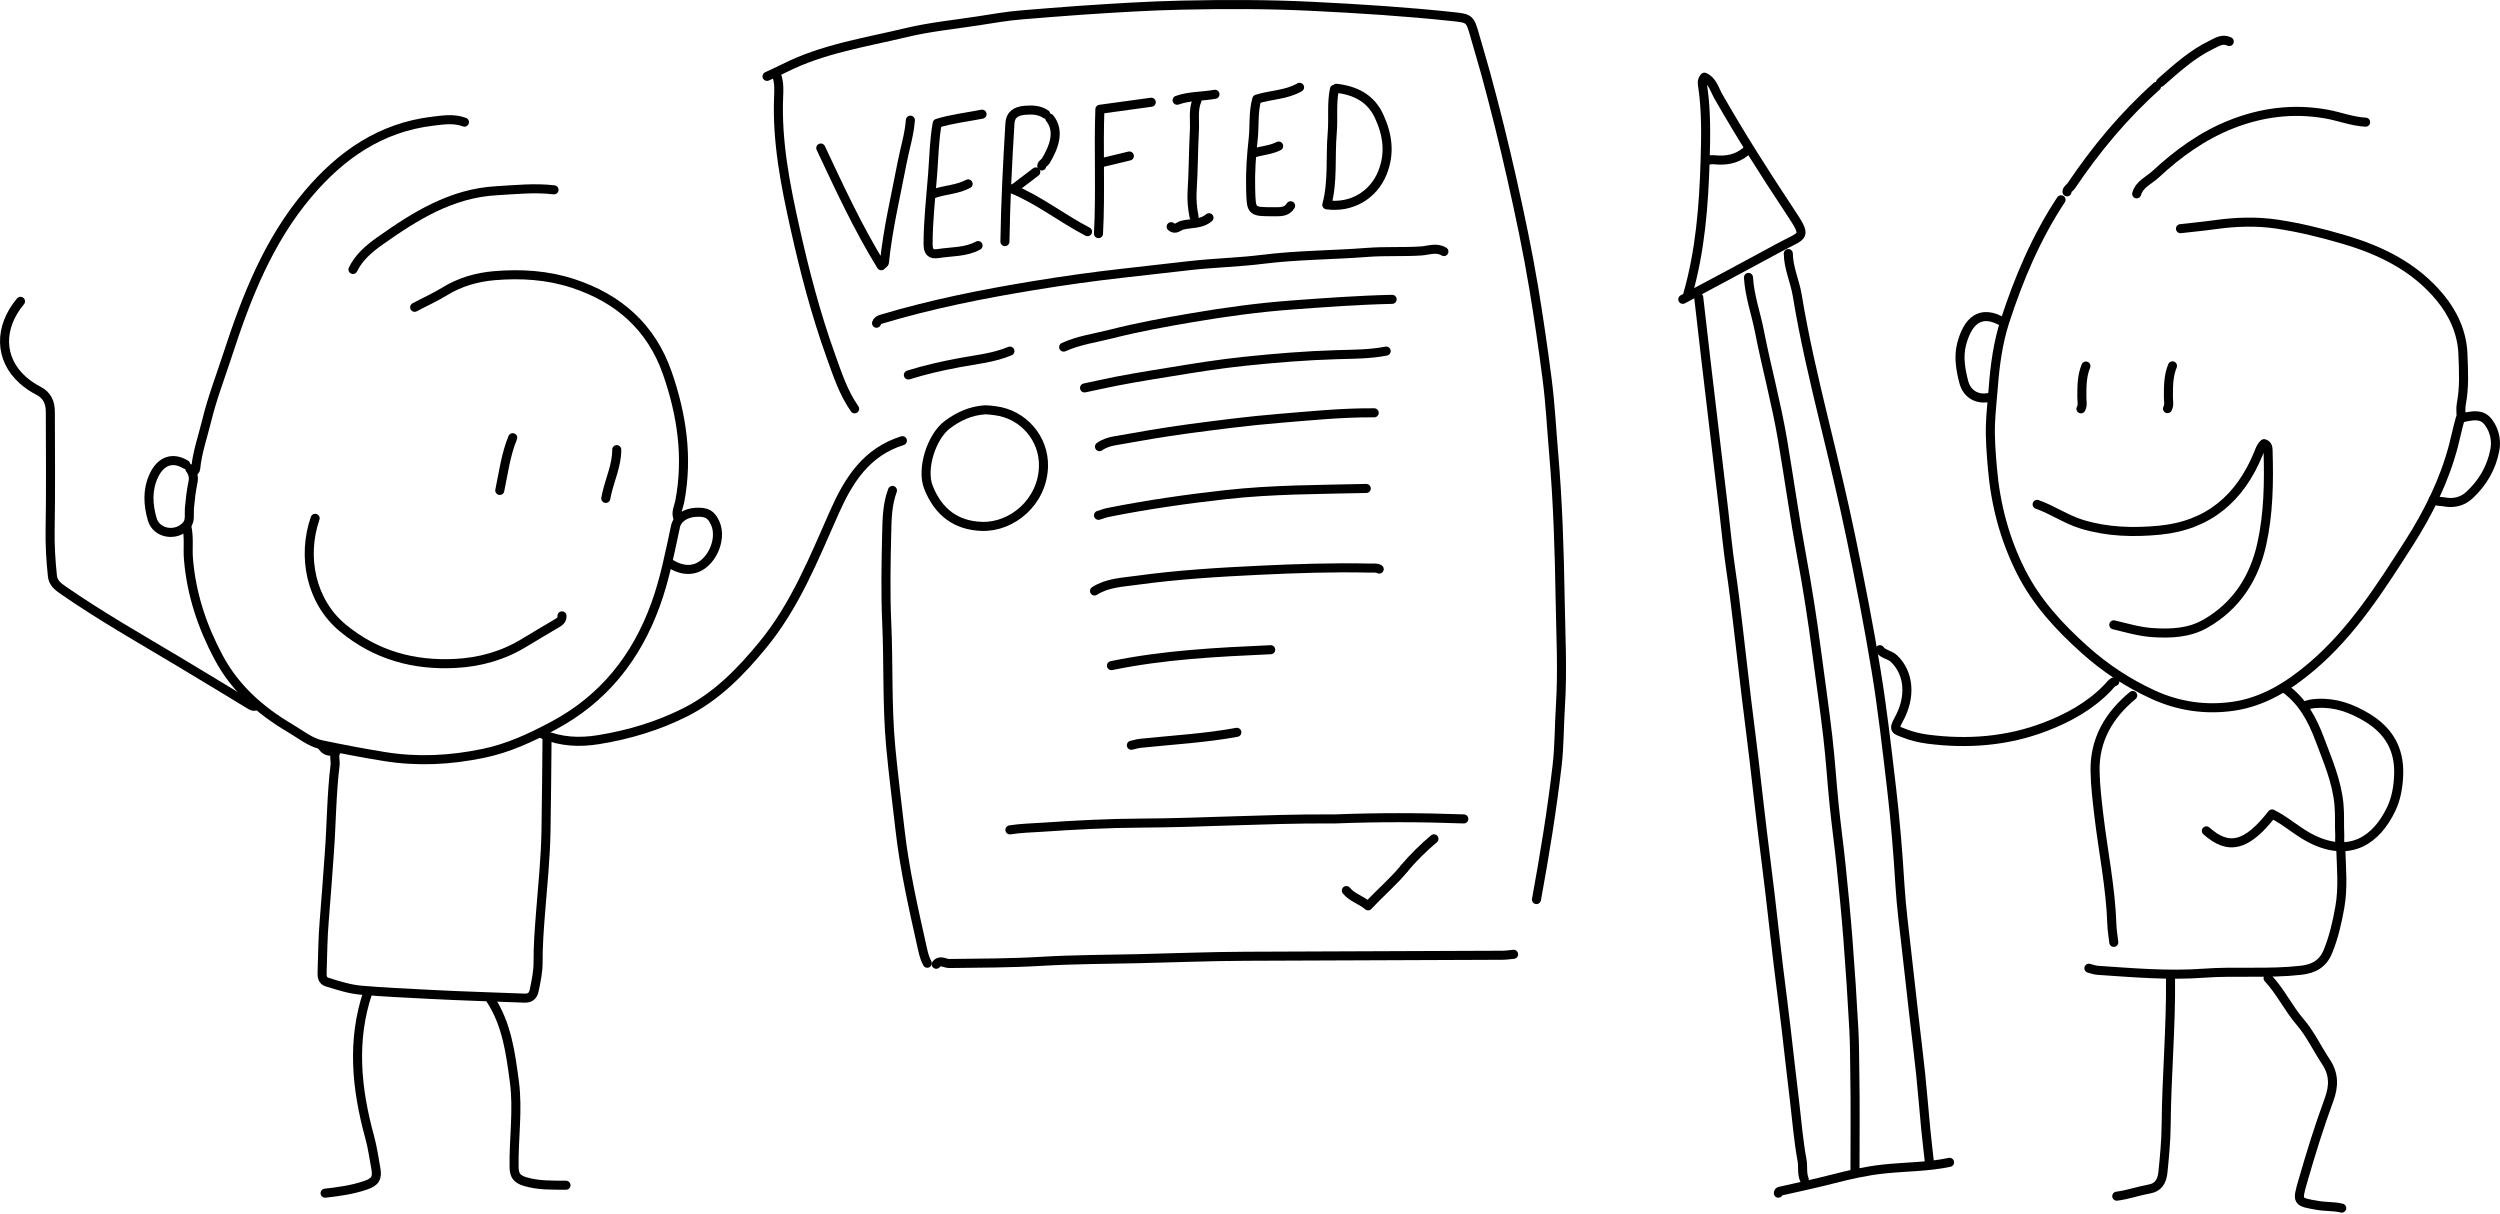 <svg width="552" height="268" viewBox="0 0 552 268" fill="none" xmlns="http://www.w3.org/2000/svg">
<path d="M339.252 198.621C341.054 188.772 342.668 178.89 343.821 168.945C344.318 164.655 344.258 160.303 344.537 155.984C345.048 148.07 344.608 140.156 344.48 132.248C344.307 121.542 343.971 110.839 343.053 100.154C342.581 94.664 342.306 89.141 341.601 83.685C340.737 77 339.772 70.322 338.666 63.663C337.316 55.542 335.622 47.513 333.819 39.486C332.065 31.678 330.137 23.922 328.036 16.205C327.274 13.409 326.414 10.64 325.629 7.85C324.583 4.128 324.48 4.064 320.791 3.669C310.414 2.557 300.012 1.905 289.585 1.393C280.053 0.926 270.527 0.925 261.012 1.132C253.54 1.294 246.058 1.766 238.586 2.272C234.264 2.564 229.946 2.938 225.629 3.281C222.393 3.537 219.173 4.108 215.963 4.606C210.68 5.426 205.344 5.939 200.13 7.19C190.989 9.384 181.614 10.775 173.095 15.099C171.868 15.722 170.607 16.276 169.361 16.862" stroke="black" stroke-width="2" stroke-linecap="round" stroke-linejoin="round"/>
<path d="M394.857 55.982C394.897 59.192 396.319 62.107 396.829 65.214C398.374 74.611 400.56 83.873 402.797 93.119C404.848 101.601 406.909 110.081 408.677 118.625C410.701 128.404 412.627 138.201 414.245 148.063C415.647 156.609 416.614 165.209 417.628 173.795C418.48 181.01 419.07 188.273 419.513 195.54C419.813 200.462 420.484 205.361 421.016 210.268C421.508 214.812 422.031 219.353 422.552 223.894C423.056 228.291 423.615 232.682 424.076 237.083C424.498 241.106 424.802 245.142 425.194 249.169C425.451 251.81 425.773 254.444 426.066 257.081" stroke="black" stroke-width="2" stroke-linecap="round" stroke-linejoin="round"/>
<path d="M386.065 61.258C386.294 65.332 387.704 69.165 388.479 73.127C390.044 81.138 392.213 89.014 393.58 97.075C395.046 105.72 396.245 114.405 397.844 123.033C399.11 129.867 400.177 136.756 401.083 143.666C401.911 149.971 402.833 156.273 403.569 162.586C404.155 167.617 404.468 172.692 404.98 177.74C405.427 182.143 406.041 186.528 406.493 190.93C407.057 196.419 407.6 201.912 408.026 207.413C408.541 214.074 408.981 220.742 409.336 227.413C409.504 230.557 409.484 233.714 409.541 236.863C409.671 244.114 409.582 251.368 409.582 258.621" stroke="black" stroke-width="2" stroke-linecap="round" stroke-linejoin="round"/>
<path d="M375.076 65.654C375.589 70.123 376.094 74.593 376.617 79.06C377.268 84.629 377.933 90.196 378.593 95.764C379.252 101.332 379.914 106.899 380.57 112.467C381.087 116.862 381.487 121.275 382.14 125.649C382.774 129.894 383.268 134.16 383.778 138.412C384.418 143.75 384.997 149.103 385.645 154.443C386.187 158.917 386.78 163.39 387.301 167.862C387.923 173.203 388.514 178.553 389.161 183.894C389.703 188.367 390.297 192.841 390.817 197.312C391.439 202.654 392.03 208.004 392.677 213.344C393.22 217.818 393.813 222.291 394.334 226.763C394.956 232.105 395.547 237.455 396.194 242.795C396.736 247.269 397.07 251.768 397.896 256.211C398.149 257.572 397.819 259.031 398.373 260.38" stroke="black" stroke-width="2" stroke-linecap="round" stroke-linejoin="round"/>
<path d="M334.197 210.708C333.391 210.781 332.586 210.915 331.78 210.919C312.879 211.004 293.978 211.083 275.076 211.143C267.088 211.169 259.106 211.506 251.122 211.68C244.091 211.833 237.048 211.842 230.022 212.257C223.212 212.66 216.398 212.662 209.582 212.742C208.652 212.753 207.599 211.822 206.725 212.906" stroke="black" stroke-width="2" stroke-linecap="round" stroke-linejoin="round"/>
<path d="M318.812 55.543C317.168 54.537 315.397 55.306 313.763 55.413C309.803 55.671 305.844 55.42 301.886 55.729C294.201 56.329 286.479 56.294 278.806 57.256C273.415 57.932 267.953 58.039 262.553 58.662C257.716 59.221 252.872 59.77 248.035 60.309C241.417 61.046 234.829 61.977 228.269 63.054C216.928 64.914 205.658 67.155 194.628 70.463C194.063 70.632 193.706 70.828 193.537 71.368" stroke="black" stroke-width="2" stroke-linecap="round" stroke-linejoin="round"/>
<path d="M537.273 110.27C537.992 110.81 538.94 110.665 539.713 110.817C541.632 111.196 543.623 110.815 545.181 109.386C548.175 106.64 550.137 103.275 550.875 99.276C551.209 97.465 550.86 95.589 549.972 94.034C548.621 91.667 547.136 91.373 543.427 92.303C543.427 91.233 543.263 90.17 543.457 89.177C544.17 85.525 543.949 81.838 543.814 78.184C543.64 73.478 541.709 69.252 538.766 65.692C533.215 58.976 525.744 55.291 517.504 52.87C512.645 51.443 507.727 50.229 502.754 49.486C498.275 48.817 493.678 48.964 489.14 49.599C486.585 49.956 484.013 50.197 481.449 50.49" stroke="black" stroke-width="2" stroke-linecap="round" stroke-linejoin="round"/>
<path d="M4.526 66.534C-0.323 72.318 -0.171 79.234 4.984 83.876C6.032 84.82 7.243 85.637 8.498 86.284C10.448 87.29 11.109 88.918 11.113 90.929C11.129 99.574 11.222 108.221 11.069 116.863C11.008 120.333 11.212 123.76 11.574 127.192C11.729 128.669 12.722 129.468 13.945 130.316C22.182 136.022 30.879 140.971 39.468 146.1C44.688 149.218 49.872 152.398 55.079 155.539C55.543 155.819 56.034 156.165 56.614 155.765" stroke="black" stroke-width="2" stroke-linecap="round" stroke-linejoin="round"/>
<path d="M197.055 108.29C195.911 111.342 195.855 114.571 195.782 117.741C195.629 124.331 195.499 130.938 195.793 137.518C196.203 146.675 195.828 155.862 196.679 164.987C197.247 171.078 198.036 177.162 198.727 183.245C199.733 192.098 201.731 200.727 203.652 209.388C203.904 210.522 204.182 211.653 204.747 212.685" stroke="black" stroke-width="2" stroke-linecap="round" stroke-linejoin="round"/>
<path d="M323.208 180.817C313.758 180.465 304.307 180.447 294.856 180.815C294.344 180.835 293.831 180.819 293.318 180.817C279.465 180.777 265.633 181.67 251.78 181.742C244.599 181.778 237.412 182.155 230.246 182.647C227.833 182.813 225.391 182.85 222.988 183.235" stroke="black" stroke-width="2" stroke-linecap="round" stroke-linejoin="round"/>
<path d="M455.076 44.116C449.58 52.437 445.723 61.566 442.673 70.97C441.179 75.577 440.494 80.525 440.128 85.435C439.926 88.147 439.596 90.853 439.496 93.568C439.377 96.795 439.642 100.02 439.912 103.237C440.592 111.328 442.606 119.055 446.29 126.311C449.714 133.056 454.739 138.479 460.328 143.482C464.845 147.524 469.824 150.808 475.303 153.332C480.96 155.937 486.951 156.83 493.092 155.945C499.811 154.977 505.389 151.458 510.439 147.168C519.42 139.537 525.67 129.662 531.92 119.89C536.167 113.249 539.688 106.154 541.727 98.417C542.249 96.44 542.64 94.432 543.208 92.468" stroke="black" stroke-width="2" stroke-linecap="round" stroke-linejoin="round"/>
<path d="M102.549 26.972C100.23 26.088 97.862 26.482 95.517 26.762C84.049 28.136 75.309 34.215 68.045 42.797C59.223 53.22 54.392 65.64 50.237 78.4C48.666 83.224 46.83 87.966 45.633 92.908C44.784 96.414 43.554 99.834 43.208 103.456C43.169 103.853 42.946 104.072 42.549 104.115" stroke="black" stroke-width="2" stroke-linecap="round" stroke-linejoin="round"/>
<path d="M199.251 97.301C191.325 99.794 187.413 105.926 184.232 113.092C179.734 123.228 175.615 133.631 168.467 142.344C163.602 148.274 158.267 153.764 151.32 157.264C145.307 160.294 138.915 162.211 132.229 163.303C127.939 164.004 123.896 163.807 119.91 162.136" stroke="black" stroke-width="2" stroke-linecap="round" stroke-linejoin="round"/>
<path d="M149.801 114.664C149.055 113.3 149.856 111.961 150.092 110.722C151.95 100.98 150.541 91.557 147.344 82.37C143.828 72.265 136.594 65.871 126.505 62.574C120.843 60.723 115.007 60.374 109.146 60.869C105.277 61.196 101.519 62.285 98.165 64.354C96.035 65.669 93.751 66.666 91.56 67.851" stroke="black" stroke-width="2" stroke-linecap="round" stroke-linejoin="round"/>
<path d="M147.823 124.334C149.431 125.377 151.229 126.011 153.089 125.613C156.949 124.788 159.559 119.197 157.933 115.543C157.039 113.534 156.008 112.967 153.537 113.125C151.363 113.265 149.537 114.455 149.159 116.206C147.9 122.048 146.779 127.931 144.728 133.558C140.484 145.204 133.304 154.295 122.156 160.246C117.196 162.894 112.251 165.197 106.731 166.343C99.494 167.845 92.308 168.235 84.952 167.055C80.25 166.301 75.569 165.403 70.927 164.425C68.501 163.913 66.325 162.119 64.093 160.807C57.514 156.94 51.931 151.994 48.292 145.197C44.659 138.411 42.255 131.217 41.614 123.46C41.414 121.037 41.803 118.594 41.23 116.202" stroke="black" stroke-width="2" stroke-linecap="round" stroke-linejoin="round"/>
<path d="M516.834 187.192C516.97 191.591 517.411 195.99 516.624 200.381C516.032 203.687 515.296 206.927 514.018 210.066C512.882 212.854 510.828 213.923 508.044 214.239C500.88 215.052 493.674 214.359 486.504 214.886C478.716 215.458 470.965 214.767 463.206 214.249C462.497 214.201 461.886 213.947 461.229 213.786" stroke="black" stroke-width="2" stroke-linecap="round" stroke-linejoin="round"/>
<path d="M171.56 16.86C172.042 18.292 171.986 19.843 171.926 21.253C171.496 31.212 173.42 40.871 175.562 50.476C177.683 59.986 180.151 69.425 183.453 78.609C184.896 82.621 186.219 86.713 188.702 90.267" stroke="black" stroke-width="2" stroke-linecap="round" stroke-linejoin="round"/>
<path d="M69.582 114.445C66.664 122.871 68.62 132.814 75.701 138.663C82.996 144.687 91.362 146.964 100.568 146.485C105.94 146.206 111.081 144.784 115.739 141.924C118.063 140.497 120.428 139.139 122.767 137.739C123.437 137.337 124.167 136.959 124.087 135.984" stroke="black" stroke-width="2" stroke-linecap="round" stroke-linejoin="round"/>
<path d="M307.383 66.094C300.04 66.255 292.724 66.798 285.399 67.334C277.944 67.88 270.558 68.891 263.223 70.14C257.258 71.155 251.281 72.234 245.393 73.738C241.858 74.64 238.216 75.115 234.855 76.643" stroke="black" stroke-width="2" stroke-linecap="round" stroke-linejoin="round"/>
<path d="M415.076 143.455C415.852 144.503 417.244 144.533 418.175 145.41C421.542 148.582 422.009 153.873 419.254 158.841C417.944 161.201 418.565 161.153 420.37 161.869C422.039 162.532 423.844 162.973 425.63 163.206C434.466 164.36 443.211 163.674 451.523 160.503C456.631 158.554 461.519 155.889 465.416 151.817C465.878 151.333 466.24 150.705 466.944 150.488" stroke="black" stroke-width="2" stroke-linecap="round" stroke-linejoin="round"/>
<path d="M306.065 77.523C302.436 78.232 298.726 78.204 295.074 78.313C288.307 78.514 281.577 79.071 274.861 79.767C269.27 80.346 263.708 81.252 258.157 82.161C252.94 83.016 247.712 83.835 242.548 84.994C241.525 85.223 240.497 85.435 239.472 85.654" stroke="black" stroke-width="2" stroke-linecap="round" stroke-linejoin="round"/>
<path d="M120.789 162.797C120.716 169.683 120.681 176.57 120.558 183.456C120.45 189.557 119.821 195.625 119.341 201.705C119.059 205.27 118.789 208.87 118.809 212.467C118.821 214.56 118.382 216.587 117.962 218.627C117.689 219.952 117.019 220.437 115.734 220.386C108.701 220.107 101.665 219.916 94.633 219.54C89.649 219.274 84.664 219.069 79.689 218.631C77.106 218.404 74.674 217.59 72.222 216.849C71.166 216.53 71.088 215.586 71.122 214.665C71.261 210.855 71.264 207.033 71.596 203.239C72.018 198.407 72.32 193.568 72.69 188.733C73.195 182.143 73.179 175.519 73.984 168.951C74.129 167.769 73.442 166.423 74.635 165.434" stroke="black" stroke-width="2" stroke-linecap="round" stroke-linejoin="round"/>
<path d="M304.527 125.654C303.896 125.326 303.214 125.451 302.549 125.435C294.411 125.25 286.278 125.521 278.155 125.908C269.052 126.342 259.942 126.893 250.91 128.141C247.789 128.573 244.485 128.683 241.67 130.489" stroke="black" stroke-width="2" stroke-linecap="round" stroke-linejoin="round"/>
<path d="M295.075 19.5C299.255 19.969 302.672 21.681 304.507 25.662C306.377 29.717 306.99 33.836 305.222 38.196C303.236 43.091 298.418 45.963 292.961 45.225C294.362 40.026 293.698 34.66 294.154 29.386C294.431 26.178 293.985 22.92 294.636 19.719" stroke="black" stroke-width="2" stroke-linecap="round" stroke-linejoin="round"/>
<path d="M449.801 111.367C453.212 112.574 456.217 114.701 459.692 115.759C465.305 117.467 471.057 117.624 476.832 117.065C487.621 116.021 494.602 110.017 498.645 100.18C498.948 99.441 499.207 98.535 499.913 97.96C500.807 98.245 500.774 98.977 500.796 99.719C500.999 106.574 500.88 113.451 499.398 120.142C497.737 127.638 493.792 133.81 486.934 137.723C483.328 139.78 479.299 139.94 475.298 139.679C472.388 139.488 469.562 138.641 466.724 137.961" stroke="black" stroke-width="2" stroke-linecap="round" stroke-linejoin="round"/>
<path d="M303.427 91.148C296.363 91.094 289.353 91.816 282.322 92.394C275.626 92.944 268.978 93.805 262.332 94.695C256.891 95.424 251.477 96.378 246.071 97.339C244.933 97.541 243.758 97.911 242.768 98.621" stroke="black" stroke-width="2" stroke-linecap="round" stroke-linejoin="round"/>
<path d="M301.669 107.85C291.331 108.093 280.972 108.067 270.685 109.212C261.995 110.18 253.331 111.42 244.748 113.134C244.001 113.283 243.28 113.564 242.548 113.784" stroke="black" stroke-width="2" stroke-linecap="round" stroke-linejoin="round"/>
<path d="M479.252 215.984C479.372 226.837 478.37 237.658 478.286 248.511C478.259 251.933 477.915 255.406 477.573 258.849C477.364 260.947 476.451 262.195 474.626 262.519C472.184 262.954 469.844 263.804 467.384 264.116" stroke="black" stroke-width="2" stroke-linecap="round" stroke-linejoin="round"/>
<path d="M470.901 153.567C465.656 157.904 462.459 163.313 462.589 170.27C462.65 173.571 463.054 176.873 463.444 180.159C464.392 188.145 466.034 196.046 466.3 204.116C466.343 205.438 466.578 206.754 466.725 208.073" stroke="black" stroke-width="2" stroke-linecap="round" stroke-linejoin="round"/>
<path d="M81.23 219.06C77.599 229.808 78.715 240.483 81.645 251.155C82.255 253.379 82.566 255.687 82.983 257.962C83.371 260.08 82.896 260.948 80.786 261.684C77.874 262.7 74.83 263.111 71.779 263.456" stroke="black" stroke-width="2" stroke-linecap="round" stroke-linejoin="round"/>
<path d="M522.329 26.974C519.312 26.82 516.5 25.677 513.547 25.16C506.33 23.896 499.389 24.792 492.67 27.444C486.367 29.931 480.926 33.861 475.996 38.446C474.531 39.809 472.415 40.615 471.779 42.798" stroke="black" stroke-width="2" stroke-linecap="round" stroke-linejoin="round"/>
<path d="M108.263 220.598C111.909 226.133 112.726 232.466 113.574 238.835C114.416 245.158 113.397 251.44 113.512 257.742C113.544 259.504 114.132 260.348 115.933 260.89C118.931 261.794 121.937 261.663 124.966 261.697" stroke="black" stroke-width="2" stroke-linecap="round" stroke-linejoin="round"/>
<path d="M500.79 215.984C503.535 218.916 505.253 222.606 507.85 225.631C510.162 228.324 511.62 231.525 513.56 234.431C515.375 237.15 515.362 239.792 514.25 242.817C512.076 248.729 510.208 254.753 508.464 260.814C507.143 265.403 507.169 265.368 511.767 266.162C513.535 266.468 515.322 266.318 517.054 266.753" stroke="black" stroke-width="2" stroke-linecap="round" stroke-linejoin="round"/>
<path d="M487.165 183.456C492.103 187.871 496.104 186.84 501.67 179.721C504.929 181.332 507.562 183.919 510.889 185.462C518.956 189.204 524.668 185.588 527.997 178.598C529.088 176.308 529.519 173.765 529.623 171.15C529.852 165.404 527.421 161.289 522.56 158.384C519.22 156.388 515.736 155.109 511.779 155.303C510.695 155.356 509.662 155.451 508.704 155.984" stroke="black" stroke-width="2" stroke-linecap="round" stroke-linejoin="round"/>
<path d="M122.329 41.916C118.07 41.408 113.832 41.874 109.581 42.115C99.661 42.678 91.659 47.7 83.909 53.183C81.567 54.84 79.256 56.764 77.934 59.498" stroke="black" stroke-width="2" stroke-linecap="round" stroke-linejoin="round"/>
<path d="M372.658 64.993C375.421 55.37 376.188 45.447 376.49 35.539C376.654 30.151 376.759 24.679 375.985 19.274C375.886 18.578 375.651 17.768 376.349 17.046C378.105 17.817 378.563 19.785 379.419 21.287C384.299 29.845 389.578 38.138 395.016 46.351C399.22 52.7 398.375 51.646 392.871 54.65C385.794 58.514 378.666 62.282 371.56 66.092" stroke="black" stroke-width="2" stroke-linecap="round" stroke-linejoin="round"/>
<path d="M230.9 25.214C229.488 24.254 227.883 24.218 226.286 24.351C224.174 24.527 223.1 25.466 222.996 27.192C222.47 35.903 222.018 44.618 221.889 53.346" stroke="black" stroke-width="2" stroke-linecap="round" stroke-linejoin="round"/>
<path d="M280.571 143.455C268.786 143.989 257.005 144.568 245.406 146.972" stroke="black" stroke-width="2" stroke-linecap="round" stroke-linejoin="round"/>
<path d="M201.01 26.532C200.782 29.749 199.775 32.822 199.178 35.969C197.79 43.285 196.03 50.529 195.279 57.959C195.263 58.119 195.002 58.254 194.584 58.672C189.416 50.304 185.367 41.472 181.229 32.686" stroke="black" stroke-width="2" stroke-linecap="round" stroke-linejoin="round"/>
<path d="M504.526 152.026C508.434 154.84 510.571 158.888 512.202 163.241C513.946 167.894 515.942 172.467 516.436 177.517C516.659 179.799 516.5 182.064 516.615 184.334C516.657 185.143 516.463 185.973 516.834 186.752" stroke="black" stroke-width="2" stroke-linecap="round" stroke-linejoin="round"/>
<path d="M264.307 22.136C263.391 24.264 263.842 26.547 263.726 28.734C263.488 33.194 263.507 37.671 263.225 42.137C263.104 44.048 263.261 45.964 263.647 47.85" stroke="black" stroke-width="2" stroke-linecap="round" stroke-linejoin="round"/>
<path d="M216.834 25.212C213.536 25.866 210.18 26.227 206.938 27.229C206.27 30.897 206.217 34.671 205.93 38.406C205.537 43.522 204.935 48.633 204.921 53.784C204.916 55.54 205.407 56.263 207.164 55.984C210.118 55.514 213.206 55.716 215.955 54.224" stroke="black" stroke-width="2" stroke-linecap="round" stroke-linejoin="round"/>
<path d="M41.01 102.576C38.146 100.818 35.508 101.734 33.974 104.992C32.481 108.161 32.697 111.483 33.609 114.644C34.547 117.89 38.978 118.565 41.207 115.963C42.092 114.931 41.708 113.474 41.821 112.241C41.997 110.325 42.201 108.408 42.599 106.543C42.865 105.3 42.571 104.382 41.889 103.456" stroke="black" stroke-width="2" stroke-linecap="round" stroke-linejoin="round"/>
<path d="M442.33 71.148C437.155 68.07 434.411 71.049 433.126 75.991C432.402 78.774 432.903 81.62 433.595 84.321C434.34 87.23 436.912 88.455 439.692 87.632" stroke="black" stroke-width="2" stroke-linecap="round" stroke-linejoin="round"/>
<path d="M476.176 19.06C468.909 25.555 462.743 32.998 457.311 41.062C457.017 41.499 456.406 41.728 456.396 42.356" stroke="black" stroke-width="2" stroke-linecap="round" stroke-linejoin="round"/>
<path d="M273.098 161.698C266.047 162.996 258.893 163.376 251.78 164.126C251.113 164.196 250.46 164.409 249.801 164.555" stroke="black" stroke-width="2" stroke-linecap="round" stroke-linejoin="round"/>
<path d="M222.989 77.523C219.401 79.033 215.528 79.38 211.767 80.089C207.977 80.803 204.242 81.638 200.571 82.797" stroke="black" stroke-width="2" stroke-linecap="round" stroke-linejoin="round"/>
<path d="M286.945 19.278C284.021 20.971 280.608 20.907 277.501 21.89C276.68 24.794 277.023 27.785 276.701 30.716C276.302 34.344 276.04 38.012 276.142 41.697C276.282 46.755 276.182 46.758 281.23 46.75C282.629 46.748 284.079 46.886 284.967 45.432" stroke="black" stroke-width="2" stroke-linecap="round" stroke-linejoin="round"/>
<path d="M430.462 256.644C425.681 257.666 420.785 257.604 415.95 258.115C412.05 258.528 408.293 259.39 404.523 260.36C400.737 261.333 396.91 262.144 393.097 263.006C392.803 263.073 392.639 263.143 392.66 263.457" stroke="black" stroke-width="2" stroke-linecap="round" stroke-linejoin="round"/>
<path d="M223.429 41.698C229.4 44.136 234.444 48.211 240.132 51.149" stroke="black" stroke-width="2" stroke-linecap="round" stroke-linejoin="round"/>
<path d="M254.196 22.576C250.541 23.077 246.885 23.577 242.854 24.13C242.524 33.114 243.03 42.362 242.548 51.587" stroke="black" stroke-width="2" stroke-linecap="round" stroke-linejoin="round"/>
<path d="M492.22 9.172C490.738 8.414 489.44 9.333 488.29 9.886C484.037 11.928 480.569 15.101 477.055 18.183" stroke="black" stroke-width="2" stroke-linecap="round" stroke-linejoin="round"/>
<path d="M113.208 96.642C111.667 100.381 111.17 104.375 110.351 108.291" stroke="black" stroke-width="2" stroke-linecap="round" stroke-linejoin="round"/>
<path d="M136.174 99.279C136.196 102.743 134.663 105.862 133.937 109.16C133.874 109.447 133.801 109.748 133.757 110.048" stroke="black" stroke-width="2" stroke-linecap="round" stroke-linejoin="round"/>
<path d="M231.78 26.092C233.965 28.845 232.893 32.184 230.898 35.541C230.657 35.945 230.084 36.091 230.021 36.642" stroke="black" stroke-width="2" stroke-linecap="round" stroke-linejoin="round"/>
<path d="M460.571 80.818C459.64 83.082 459.672 85.463 459.675 87.851C459.676 88.653 459.919 89.496 459.472 90.268" stroke="black" stroke-width="2" stroke-linecap="round" stroke-linejoin="round"/>
<path d="M479.682 80.779C478.751 83.044 478.783 85.425 478.786 87.812C478.787 88.615 479.03 89.458 478.583 90.23" stroke="black" stroke-width="2" stroke-linecap="round" stroke-linejoin="round"/>
<path d="M386.065 32.906C384.244 34.739 382.024 35.442 379.471 35.345C378.599 35.312 377.681 35.082 376.834 35.544" stroke="black" stroke-width="2" stroke-linecap="round" stroke-linejoin="round"/>
<path d="M268.263 20.817C265.49 21.329 262.611 21.166 259.911 22.135" stroke="black" stroke-width="2" stroke-linecap="round" stroke-linejoin="round"/>
<path d="M266.944 48.072C265.231 49.551 262.975 49.218 260.986 49.738C260.289 49.92 259.482 50.897 258.593 50.05" stroke="black" stroke-width="2" stroke-linecap="round" stroke-linejoin="round"/>
<path d="M310.021 191.807C307.603 194.731 304.692 197.175 302.08 200.014C300.585 198.71 298.561 198.217 297.273 196.642" stroke="black" stroke-width="2" stroke-linecap="round" stroke-linejoin="round"/>
<path d="M213.758 40.6C211.356 41.902 208.576 41.879 206.065 42.798" stroke="black" stroke-width="2" stroke-linecap="round" stroke-linejoin="round"/>
<path d="M249.362 34.444C247.237 34.957 245.113 35.47 242.988 35.983" stroke="black" stroke-width="2" stroke-linecap="round" stroke-linejoin="round"/>
<path d="M316.614 185.214C314.531 186.94 311.847 189.577 310.121 191.66" stroke="black" stroke-width="2" stroke-linecap="round" stroke-linejoin="round"/>
<path d="M282.328 32.248C280.605 33.148 278.649 33.213 276.834 33.786" stroke="black" stroke-width="2" stroke-linecap="round" stroke-linejoin="round"/>
<path d="M228.702 37.961C227.164 39.133 225.625 40.305 224.087 41.477" stroke="black" stroke-width="2" stroke-linecap="round" stroke-linejoin="round"/>
<path d="M71.119 164.775C71.603 165.456 72.219 165.902 73.097 165.874" stroke="black" stroke-width="2" stroke-linecap="round" stroke-linejoin="round"/>
<path d="M217.494 90.49C214.354 90.687 211.615 91.928 209.148 93.793C205.661 96.429 203.387 103.55 205.008 107.616C207.211 113.14 211.134 116.051 216.834 116.226C223.422 116.429 230.186 110.876 230.401 103.015C230.572 96.751 225.865 91.426 219.695 90.68C219.034 90.6 218.379 90.504 217.714 90.49" stroke="black" stroke-width="2" stroke-linecap="round" stroke-linejoin="round"/>
</svg>
